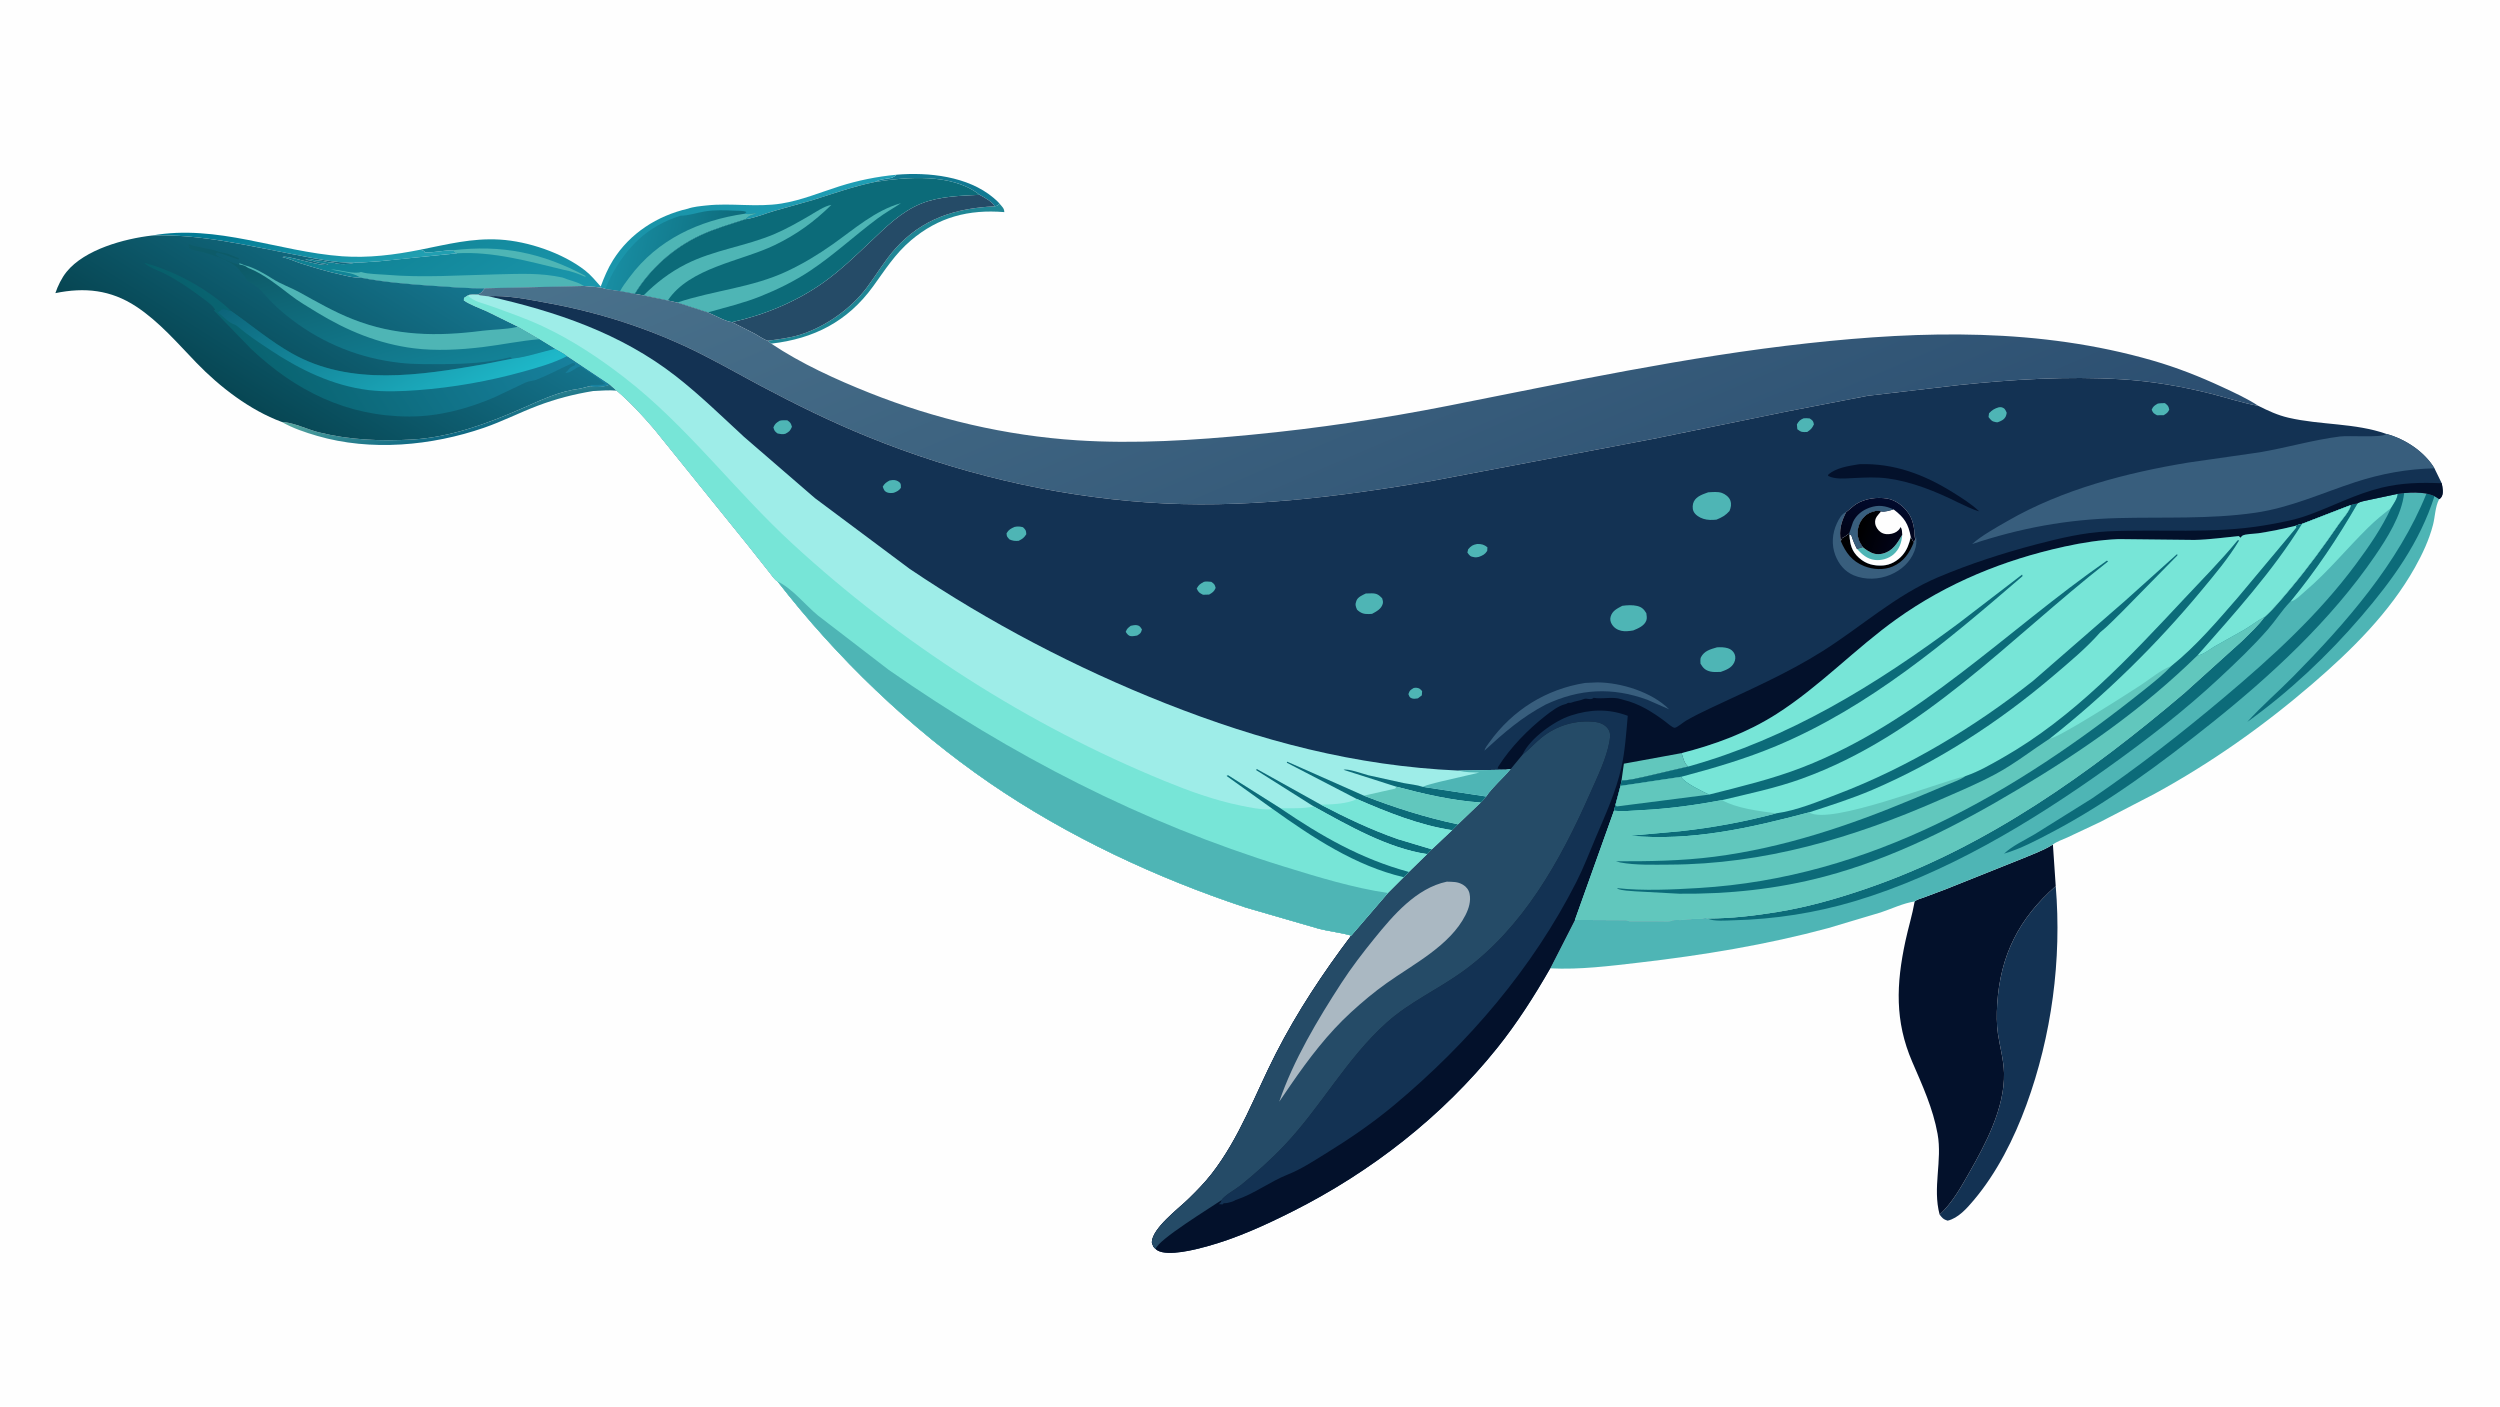 <svg version="1.1" xmlns="http://www.w3.org/2000/svg" style="display: block;" viewBox="0 0 2048 1152" width="1820" height="1024">
<defs>
	<linearGradient id="Gradient1" gradientUnits="userSpaceOnUse" x1="373.279" y1="356.768" x2="363.602" y2="315.293">
		<stop class="stop0" offset="0" stop-opacity="1" stop-color="rgb(14,104,131)"/>
		<stop class="stop1" offset="1" stop-opacity="1" stop-color="rgb(90,170,162)"/>
	</linearGradient>
	<linearGradient id="Gradient2" gradientUnits="userSpaceOnUse" x1="253.695" y1="172.47" x2="269.305" y2="229.53">
		<stop class="stop0" offset="0" stop-opacity="1" stop-color="rgb(2,122,148)"/>
		<stop class="stop1" offset="1" stop-opacity="1" stop-color="rgb(33,159,177)"/>
	</linearGradient>
	<linearGradient id="Gradient3" gradientUnits="userSpaceOnUse" x1="422.968" y1="85.934" x2="540.488" y2="267.772">
		<stop class="stop0" offset="0" stop-opacity="1" stop-color="rgb(13,126,144)"/>
		<stop class="stop1" offset="1" stop-opacity="1" stop-color="rgb(32,159,182)"/>
	</linearGradient>
	<linearGradient id="Gradient4" gradientUnits="userSpaceOnUse" x1="593.469" y1="213.727" x2="506.37" y2="195.024">
		<stop class="stop0" offset="0" stop-opacity="1" stop-color="rgb(14,109,126)"/>
		<stop class="stop1" offset="1" stop-opacity="1" stop-color="rgb(24,141,162)"/>
	</linearGradient>
	<linearGradient id="Gradient5" gradientUnits="userSpaceOnUse" x1="225.542" y1="347.337" x2="322.123" y2="194.193">
		<stop class="stop0" offset="0" stop-opacity="1" stop-color="rgb(7,70,83)"/>
		<stop class="stop1" offset="1" stop-opacity="1" stop-color="rgb(21,117,142)"/>
	</linearGradient>
	<linearGradient id="Gradient6" gradientUnits="userSpaceOnUse" x1="306.656" y1="190.922" x2="341.272" y2="314.819">
		<stop class="stop0" offset="0" stop-opacity="1" stop-color="rgb(13,91,105)"/>
		<stop class="stop1" offset="1" stop-opacity="1" stop-color="rgb(19,130,151)"/>
	</linearGradient>
	<linearGradient id="Gradient7" gradientUnits="userSpaceOnUse" x1="198.982" y1="336.992" x2="418.933" y2="193.41">
		<stop class="stop0" offset="0" stop-opacity="1" stop-color="rgb(7,95,106)"/>
		<stop class="stop1" offset="1" stop-opacity="1" stop-color="rgb(24,130,160)"/>
	</linearGradient>
	<linearGradient id="Gradient8" gradientUnits="userSpaceOnUse" x1="277.268" y1="197.505" x2="363.299" y2="346.745">
		<stop class="stop0" offset="0" stop-opacity="1" stop-color="rgb(13,100,122)"/>
		<stop class="stop1" offset="1" stop-opacity="1" stop-color="rgb(30,184,201)"/>
	</linearGradient>
	<linearGradient id="Gradient9" gradientUnits="userSpaceOnUse" x1="1241.69" y1="579.506" x2="987.691" y2="-14.959">
		<stop class="stop0" offset="0" stop-opacity="1" stop-color="rgb(43,78,112)"/>
		<stop class="stop1" offset="1" stop-opacity="1" stop-color="rgb(74,114,140)"/>
	</linearGradient>
	<linearGradient id="Gradient10" gradientUnits="userSpaceOnUse" x1="1523.81" y1="431.098" x2="1553.11" y2="442.32">
		<stop class="stop0" offset="0" stop-opacity="1" stop-color="rgb(0,0,0)"/>
		<stop class="stop1" offset="1" stop-opacity="1" stop-color="rgb(1,3,23)"/>
	</linearGradient>
	<linearGradient id="Gradient11" gradientUnits="userSpaceOnUse" x1="1534.17" y1="443.125" x2="1542.5" y2="408.905">
		<stop class="stop0" offset="0" stop-opacity="1" stop-color="rgb(1,3,23)"/>
		<stop class="stop1" offset="1" stop-opacity="1" stop-color="rgb(1,10,44)"/>
	</linearGradient>
</defs>
<path transform="translate(0,0)" fill="rgb(254,254,254)" d="M -0 -0 L 2048 0 L 2048 1152 L -0 1152 L -0 -0 z"/>
<path transform="translate(0,0)" fill="rgb(17,121,146)" d="M 734.51 142.984 C 760.724 140.752 792.902 144.275 813.81 161.87 C 815.585 163.364 817.434 164.948 818.897 166.755 C 817.341 168.048 816.958 168.543 814.91 168.862 C 812.678 164.876 806.363 161.649 802.489 159.463 L 801.426 158.613 C 779.048 141.769 742.768 144.839 716.82 148.897 C 718.633 148.025 720.27 147.334 722.252 146.949 L 726.767 146.143 C 730.396 145.774 731.614 145.43 734.51 142.984 z"/>
<path transform="translate(0,0)" fill="rgb(31,134,149)" d="M 818.897 166.755 C 820.819 169.139 822.723 170.486 822.723 173.628 C 793.548 171.249 768.75 177.666 746.262 196.761 C 733.275 207.789 725.041 220.946 715.194 234.527 C 694.316 263.321 666.585 277.372 631.802 281.364 L 628.965 278.994 C 637.741 277.821 647.037 276.724 655.5 274.071 C 676.075 267.621 696.949 252.886 709.921 235.673 C 717.893 225.093 724.635 213.363 733.488 203.515 C 755.692 178.812 782.806 170.447 814.91 168.862 C 816.958 168.543 817.341 168.048 818.897 166.755 z"/>
<path transform="translate(0,0)" fill="url(#Gradient1)" d="M 499.338 314.687 L 505.159 319.838 C 498.774 319.312 492.259 319.896 485.867 320.194 C 470.01 322.795 455.303 326.603 440.279 332.306 C 425.495 337.918 411.424 345.128 396.445 350.295 C 353.581 365.08 303.82 369.766 259.793 356.921 C 250.02 354.07 239.627 350.595 230.783 345.497 C 239.91 345.724 251.869 351.714 261.005 353.994 C 286.277 360.299 312.031 361.43 337.955 359.898 C 369.16 358.055 399.632 346.751 428 334.286 C 443.247 327.586 458.2 320.358 474.968 318.259 L 483.56 316.112 L 484.39 316.396 C 487.635 317.147 496.759 316.704 499.338 314.687 z"/>
<path transform="translate(0,0)" fill="url(#Gradient2)" d="M 124.532 192.796 C 177.714 183.319 228.041 206.001 280.257 209.805 C 301.77 211.372 323.388 208.622 344.447 204.398 L 347.51 205.5 L 348.031 206.664 C 355.725 206.894 363.254 204.875 370.914 204.894 L 374.409 207.353 L 310.5 213.919 L 295.976 214.902 C 294.739 214.949 291.418 214.644 290.395 215.153 C 274.145 215.285 257.643 211.493 241.721 208.486 C 202.94 201.163 164.315 191.404 124.532 192.796 z"/>
<path transform="translate(0,0)" fill="rgb(37,75,103)" d="M 599.665 263.756 C 626.083 257.95 652.694 246.88 674.71 231.176 C 688.511 221.332 700.532 209.69 712.823 198.091 C 725.722 185.919 738.172 173.201 754.946 166.515 C 769.604 160.673 786.869 160.193 802.489 159.463 C 806.363 161.649 812.678 164.876 814.91 168.862 C 782.806 170.447 755.692 178.812 733.488 203.515 C 724.635 213.363 717.893 225.093 709.921 235.673 C 696.949 252.886 676.075 267.621 655.5 274.071 C 647.037 276.724 637.741 277.821 628.965 278.994 C 625.664 278.01 621.714 275.124 618.634 273.408 L 599.665 263.756 z"/>
<path transform="translate(0,0)" fill="rgb(19,50,83)" d="M 1684.05 725.744 C 1689.1 785.859 1680.71 848.444 1659.99 905.067 C 1649.92 932.578 1635.81 960.694 1616.83 983.144 C 1611.24 989.763 1604.2 997.782 1595.5 999.841 C 1591.82 998.697 1591.27 997.75 1588.93 994.864 C 1599.32 985.188 1605.92 973.217 1612.9 961.024 C 1626.58 937.125 1642.35 907.366 1641.69 878.957 C 1641.43 868.064 1638.31 857.513 1636.71 846.795 C 1635.55 838.997 1635.62 830.504 1636.1 822.648 C 1638.54 782.492 1654.01 752.134 1684.05 725.744 z"/>
<path transform="translate(0,0)" fill="url(#Gradient3)" d="M 563.336 170.865 C 568.001 169.194 573.77 168.716 578.69 168.178 C 599.183 165.941 619.581 169.905 640.141 166.591 C 656.521 163.951 671.856 157.498 687.584 152.5 C 702.932 147.623 718.497 144.49 734.51 142.984 C 731.614 145.43 730.396 145.774 726.767 146.143 L 722.252 146.949 C 720.27 147.334 718.633 148.025 716.82 148.897 C 699.28 152.484 682.683 158.449 665.65 163.795 L 634.611 172.529 C 626.969 174.739 618.578 178.355 610.763 179.449 C 598.322 183.501 585.557 187.103 573.681 192.651 C 551.71 202.915 532.664 219.85 519.995 240.572 L 507.994 238.344 L 496.094 236.551 C 490.614 234.494 484.161 234.921 478.35 234.123 L 397.215 235.999 C 383.464 236.241 369.744 235.006 356.036 234.096 C 335.476 232.731 315.508 231.137 295.236 227.29 C 290.351 227.621 285.089 226.108 280.314 225.074 C 268.963 222.615 257.402 219.109 246.327 215.575 C 241.744 214.112 237.015 211.803 232.388 210.75 L 231.5 210.563 C 233.213 207.979 264.255 219.19 269 216.5 C 265.704 215.658 262.038 215.616 258.907 214.5 C 256.073 213.49 252.954 213.091 250 212.5 C 251.658 212.224 253.543 211.713 255.174 212.263 C 258.957 213.538 263.673 213.13 267.425 214.327 C 269.616 215.026 271.974 214.623 274.129 215.291 C 278.577 216.671 284.903 216.359 289.414 215.375 L 290.395 215.153 C 291.418 214.644 294.739 214.949 295.976 214.902 L 310.5 213.919 L 374.409 207.353 L 370.914 204.894 C 363.254 204.875 355.725 206.894 348.031 206.664 L 347.51 205.5 L 344.447 204.398 C 366.562 200.023 386.538 194.781 409.385 196.121 C 432.496 197.477 460.98 207.118 479.268 221.397 C 484.068 225.145 488.081 230.042 492.108 234.593 C 494.891 227.079 497.978 219.681 502.253 212.874 C 516.011 190.964 538.397 176.643 563.336 170.865 z"/>
<path transform="translate(0,0)" fill="rgb(78,181,181)" d="M 370.914 204.894 C 411.113 200.106 444.238 206.945 479.678 225.926 L 479.5 226.651 C 473.479 224.041 468.149 222.046 461.67 220.872 C 433.287 214.014 403.807 205.655 374.409 207.353 L 370.914 204.894 z"/>
<path transform="translate(0,0)" fill="rgb(78,181,181)" d="M 295.236 227.29 L 294.323 226.694 C 288.286 222.803 278.173 222.584 271 220.51 C 277.31 220.614 290.657 224.89 295.731 222.609 L 296.23 222.779 C 301.72 224.506 310.284 224.424 316.213 224.937 C 346.446 227.553 377.126 225.247 407.425 224.602 C 426.094 224.205 442.419 223.237 460.854 227.22 C 466.156 229.491 471.852 230.365 476.871 233.261 L 477.802 233.788 L 478.35 234.123 L 397.215 235.999 C 383.464 236.241 369.744 235.006 356.036 234.096 C 335.476 232.731 315.508 231.137 295.236 227.29 z"/>
<path transform="translate(0,0)" fill="url(#Gradient4)" d="M 557.54 176.566 C 563.668 176.654 571.189 174.056 577.392 173.053 C 585.438 171.751 593.712 172.055 601.825 172.442 C 604.583 172.573 609.092 172.235 611.507 173.594 L 609.919 174.972 L 610.983 175.158 C 613.644 175.562 616.741 174.59 619.5 174.51 C 618.235 175.459 617.497 175.602 616.005 176.005 C 613.721 176.622 612.37 177.776 610.763 179.449 C 598.322 183.501 585.557 187.103 573.681 192.651 C 551.71 202.915 532.664 219.85 519.995 240.572 L 507.994 238.344 L 496.094 236.551 C 497.145 233.089 498.741 229.7 500.425 226.5 C 513.314 202.021 530.752 184.852 557.54 176.566 z"/>
<path transform="translate(0,0)" fill="rgb(78,181,181)" d="M 609.919 174.972 L 610.983 175.158 C 613.644 175.562 616.741 174.59 619.5 174.51 C 618.235 175.459 617.497 175.602 616.005 176.005 C 613.721 176.622 612.37 177.776 610.763 179.449 C 598.322 183.501 585.557 187.103 573.681 192.651 C 551.71 202.915 532.664 219.85 519.995 240.572 L 507.994 238.344 C 510.159 234.185 513.008 230.604 515.795 226.854 C 538.654 196.092 572.637 180.37 609.919 174.972 z"/>
<path transform="translate(0,0)" fill="rgb(12,107,121)" d="M 716.82 148.897 C 742.768 144.839 779.048 141.769 801.426 158.613 L 802.489 159.463 C 786.869 160.193 769.604 160.673 754.946 166.515 C 738.172 173.201 725.722 185.919 712.823 198.091 C 700.532 209.69 688.511 221.332 674.71 231.176 C 652.694 246.88 626.083 257.95 599.665 263.756 C 594.578 263.379 584.997 257.873 579.853 255.768 L 554.793 247.705 L 547.044 245.999 L 527.196 241.847 L 519.995 240.572 C 532.664 219.85 551.71 202.915 573.681 192.651 C 585.557 187.103 598.322 183.501 610.763 179.449 C 618.578 178.355 626.969 174.739 634.611 172.529 L 665.65 163.795 C 682.683 158.449 699.28 152.484 716.82 148.897 z"/>
<path transform="translate(0,0)" fill="rgb(78,181,181)" d="M 527.196 241.847 C 537.749 231.394 548.516 223.054 561.842 216.273 C 584.967 204.505 611.163 201.608 635.016 191.336 C 644.561 187.226 653.507 182.103 662.491 176.925 C 667.249 174.183 675.707 168.372 681.057 167.729 C 666.63 181.8 652.511 192.065 634.284 200.814 C 606.921 213.95 565 219.109 547.044 245.999 L 527.196 241.847 z"/>
<path transform="translate(0,0)" fill="rgb(78,181,181)" d="M 554.793 247.705 C 584.709 237.687 616.014 235.613 644.947 221.949 C 658.131 215.723 670.184 208.433 682.075 200.042 C 699.527 187.728 717.055 172.114 738.081 166.284 C 731.756 170.507 725.104 174.202 719 178.746 C 700.253 192.703 682.997 208.837 663.5 221.787 C 651.007 230.086 637.051 236.973 623.125 242.555 C 609.052 248.195 594.397 251.648 579.853 255.768 L 554.793 247.705 z"/>
<path transform="translate(0,0)" fill="rgb(3,17,43)" d="M 1568.5 738.347 C 1570.24 736.701 1573.57 735.964 1575.86 735.105 L 1594.29 728.172 L 1655.74 703.597 C 1664.39 699.912 1673.81 696.712 1681.74 691.68 L 1684.05 725.744 C 1654.01 752.134 1638.54 782.492 1636.1 822.648 C 1635.62 830.504 1635.55 838.997 1636.71 846.795 C 1638.31 857.513 1641.43 868.064 1641.69 878.957 C 1642.35 907.366 1626.58 937.125 1612.9 961.024 C 1605.92 973.217 1599.32 985.188 1588.93 994.864 C 1583.02 972.599 1591.25 950.932 1587.27 928.785 C 1583.49 907.79 1574.87 889.114 1566.5 869.704 C 1552.13 836.402 1553.39 805.966 1560.89 770.94 C 1563.23 760.019 1566.56 749.358 1568.5 738.347 z"/>
<path transform="translate(0,0)" fill="rgb(78,181,181)" d="M 1969.5 403.773 C 1975.82 403.163 1981.47 403.164 1987.78 404.165 C 1989.92 404.775 1992.37 405.243 1994.33 406.299 L 1998.21 408.754 L 1997.91 409.292 C 1994.9 415.202 1994.8 423.359 1993.11 429.849 C 1989.91 442.115 1984.48 453.742 1978.29 464.758 C 1957.47 501.832 1926.32 532.534 1894.36 560.048 C 1854.32 594.527 1811.54 624.747 1765.12 650.107 L 1720.18 673.39 L 1693.5 685.94 C 1689.88 687.628 1684.85 689.233 1681.74 691.68 C 1673.81 696.712 1664.39 699.912 1655.74 703.597 L 1594.29 728.172 L 1575.86 735.105 C 1573.57 735.964 1570.24 736.701 1568.5 738.347 C 1559.29 739.675 1549.56 744.382 1540.68 747.325 L 1497.58 760.189 C 1446.99 773.855 1394.76 782.395 1342.76 788.424 C 1318.95 791.183 1293.88 794.368 1269.93 793.116 L 1290.18 753.473 L 1331.71 753.689 C 1332.99 753.732 1333.89 754.502 1335.14 754.55 L 1361 754.591 C 1363.54 754.584 1367.17 755.081 1369.5 754.091 C 1371.67 753.172 1374.42 753.649 1376.76 753.564 C 1380.71 753.421 1384.86 752.612 1389.12 752.588 C 1391.01 752.577 1394.05 752.967 1395.76 752.107 C 1396.94 751.512 1397.76 751.995 1399.02 752.28 C 1418.2 752.274 1437.34 750.005 1456.24 746.914 C 1482.04 742.696 1506.85 735.461 1531.49 726.891 C 1627.89 693.364 1712.36 633.066 1789.52 567.521 L 1836.63 525.008 C 1842.9 518.788 1849.9 512.469 1855.06 505.294 L 1855.2 505.232 C 1862.82 498.419 1869.98 489.597 1876.56 481.75 C 1890.77 464.781 1903.67 447.103 1916.19 428.871 C 1919.12 424.609 1924.82 418.643 1925.82 413.571 C 1927.06 412.773 1929.84 412.547 1931.34 412.216 C 1933.52 410.63 1937.52 410.146 1940.18 409.5 L 1964.16 404.411 L 1969.5 403.773 z"/>
<path transform="translate(0,0)" fill="rgb(119,229,215)" d="M 1964.16 404.411 C 1963.94 408.492 1960.79 412.588 1958.72 416.043 C 1952.18 421.064 1945.93 426.201 1940.04 431.986 C 1922.49 449.237 1907.1 468.295 1888.23 484.301 C 1885.45 486.661 1879.95 492.358 1876.37 492.59 C 1897.29 467.115 1914.9 440.766 1931.34 412.216 C 1933.52 410.63 1937.52 410.146 1940.18 409.5 L 1964.16 404.411 z"/>
<path transform="translate(0,0)" fill="rgb(12,107,121)" d="M 1987.78 404.165 C 1989.92 404.775 1992.37 405.243 1994.33 406.299 C 1982.26 444.103 1960.01 474.912 1934.4 504.771 C 1906.91 536.828 1875.28 566.63 1840.93 591.293 C 1852.7 578.236 1866.47 566.4 1878.85 553.822 C 1921.68 510.329 1964.75 461.299 1987.78 404.165 z"/>
<path transform="translate(0,0)" fill="rgb(12,107,121)" d="M 1964.16 404.411 L 1969.5 403.773 C 1967.44 421.894 1955.53 440.749 1945.42 455.502 C 1909.48 507.967 1860.41 553.385 1810.91 592.83 C 1770.29 625.198 1727.03 657.357 1681.01 681.572 C 1668.42 688.2 1655.41 695.179 1641.7 699.182 C 1648.69 692.589 1658.83 688.062 1667.07 683.113 L 1713.93 653.843 C 1751.44 628.333 1786.95 600.616 1821.66 571.421 C 1861.07 538.264 1899.11 503.627 1929.92 462.086 C 1940.6 447.683 1951.21 432.381 1958.72 416.043 C 1960.79 412.588 1963.94 408.492 1964.16 404.411 z"/>
<path transform="translate(0,0)" fill="rgb(12,107,121)" d="M 1925.82 413.571 C 1927.06 412.773 1929.84 412.547 1931.34 412.216 C 1914.9 440.766 1897.29 467.115 1876.37 492.59 L 1875.94 493.026 C 1869.38 499.854 1864.11 508.303 1857.82 515.499 C 1845.59 529.484 1831.97 542.391 1818.4 555.064 C 1789.65 581.918 1758.46 605.976 1726.48 628.829 C 1663.69 673.699 1593.96 715.72 1519.61 738.042 C 1487.44 747.703 1453.82 752.925 1420.24 753.757 C 1414.52 753.898 1403.57 754.958 1399.02 752.28 C 1418.2 752.274 1437.34 750.005 1456.24 746.914 C 1482.04 742.696 1506.85 735.461 1531.49 726.891 C 1627.89 693.364 1712.36 633.066 1789.52 567.521 L 1836.63 525.008 C 1842.9 518.788 1849.9 512.469 1855.06 505.294 L 1855.2 505.232 C 1862.82 498.419 1869.98 489.597 1876.56 481.75 C 1890.77 464.781 1903.67 447.103 1916.19 428.871 C 1919.12 424.609 1924.82 418.643 1925.82 413.571 z"/>
<path transform="translate(0,0)" fill="url(#Gradient5)" d="M 124.532 192.796 C 164.315 191.404 202.94 201.163 241.721 208.486 C 257.643 211.493 274.145 215.285 290.395 215.153 L 289.414 215.375 C 284.903 216.359 278.577 216.671 274.129 215.291 C 271.974 214.623 269.616 215.026 267.425 214.327 C 263.673 213.13 258.957 213.538 255.174 212.263 C 253.543 211.713 251.658 212.224 250 212.5 C 252.954 213.091 256.073 213.49 258.907 214.5 C 262.038 215.616 265.704 215.658 269 216.5 C 264.255 219.19 233.213 207.979 231.5 210.563 L 232.388 210.75 C 237.015 211.803 241.744 214.112 246.327 215.575 C 257.402 219.109 268.963 222.615 280.314 225.074 C 285.089 226.108 290.351 227.621 295.236 227.29 C 315.508 231.137 335.476 232.731 356.036 234.096 C 369.744 235.006 383.464 236.241 397.215 235.999 C 395.271 238.305 394.281 240.235 391.339 241.153 C 388.89 241.151 385.206 240.647 383.128 242.01 L 380.102 244 L 380.038 246 C 385.718 249.691 392.6 252.115 398.799 254.863 L 424.277 267.414 L 442.125 277.722 L 455.008 285.625 C 457.789 287.326 462.387 289.347 464.61 291.569 L 499.338 314.687 C 496.759 316.704 487.635 317.147 484.39 316.396 L 483.56 316.112 L 474.968 318.259 C 458.2 320.358 443.247 327.586 428 334.286 C 399.632 346.751 369.16 358.055 337.955 359.898 C 312.031 361.43 286.277 360.299 261.005 353.994 C 251.869 351.714 239.91 345.724 230.783 345.497 C 204.891 335.977 180.056 316.875 161.001 297.149 C 145.431 281.031 130.387 263.346 111.521 250.94 C 90.743 237.277 69.297 235.067 45.363 240.001 C 47.344 234.064 50.576 227.45 54.523 222.569 C 69.406 204.164 101.961 195.392 124.532 192.796 z"/>
<path transform="translate(0,0)" fill="url(#Gradient6)" d="M 419.952 293.62 L 417.938 292.459 C 400.636 296.983 380.882 298.076 363.094 298.15 C 351.376 298.198 339.47 298.411 327.813 297.108 C 295.139 293.457 265.349 281.657 239.204 261.797 C 233.509 257.471 228.082 252.903 223 247.866 C 218.438 243.344 211.604 234.365 205.92 231.828 C 203.481 230.74 201.859 229.467 200.734 226.99 C 199.808 224.949 198.166 224.183 197.111 222.394 C 192.279 214.201 174.603 208.657 165.505 206.25 C 161.781 205.265 156.508 205.304 154.25 202.005 L 155.75 201.75 L 154.168 200.57 L 155 200 C 162.476 202.819 171.196 203.18 179 206 C 181.416 206.873 183.897 206.912 186.263 207.696 C 189.432 208.745 192.379 210.326 195.674 211.326 L 195.5 212.49 L 189.5 210.51 C 185.826 209.015 181.829 207.824 178 206.725 L 176.51 208 L 177.491 208.955 C 180.188 211.037 193.181 216.854 196.146 216.503 L 196.048 215.49 C 197.999 215.958 199.55 216.985 201.468 217.438 C 207.809 218.937 217.632 224.56 223.14 228.152 C 230.15 232.723 238.048 235.253 245.339 239.297 C 259.435 247.117 273.492 255.201 288.505 261.173 C 323.713 275.179 358.101 275.606 395.056 270.848 C 403.915 269.708 414.191 269.817 422.817 267.85 L 424.277 267.414 L 442.125 277.722 L 455.008 285.625 C 443.457 288.076 431.656 292.353 419.952 293.62 z"/>
<path transform="translate(0,0)" fill="rgb(78,181,181)" d="M 196.146 216.503 L 196.048 215.49 C 197.999 215.958 199.55 216.985 201.468 217.438 C 207.809 218.937 217.632 224.56 223.14 228.152 C 230.15 232.723 238.048 235.253 245.339 239.297 C 259.435 247.117 273.492 255.201 288.505 261.173 C 323.713 275.179 358.101 275.606 395.056 270.848 C 403.915 269.708 414.191 269.817 422.817 267.85 L 424.277 267.414 L 442.125 277.722 C 426.498 278.986 410.701 282.366 395.088 284.235 C 376.934 286.408 357.262 287.473 339.065 285.198 C 310.399 281.614 284.072 270.724 259.621 255.751 C 252.399 251.327 244.42 246.682 237.755 241.5 C 227.989 233.907 216.493 224.892 204.995 220.005 C 204.168 219.654 203.656 219.629 202.898 219.076 C 200.592 217.394 198.876 216.992 196.146 216.503 z"/>
<path transform="translate(0,0)" fill="url(#Gradient7)" d="M 176.312 253.602 L 175.944 253.035 C 173.259 249.164 168.857 246.307 165.134 243.491 C 155.82 236.445 146.017 229.756 135.636 224.383 C 130.592 221.772 121.854 219.078 118.097 215.13 C 143.182 221.749 170.708 236.839 189.593 254.787 C 206.211 266.469 221.424 279.359 239.216 289.399 C 287.157 316.453 344.364 307.288 396.192 298.273 L 419.952 293.62 C 431.656 292.353 443.457 288.076 455.008 285.625 C 457.789 287.326 462.387 289.347 464.61 291.569 L 499.338 314.687 C 496.759 316.704 487.635 317.147 484.39 316.396 L 483.56 316.112 L 483.86 315.156 C 487.77 315.127 492.228 315.492 496 314.5 C 491.537 310.644 486.571 307.022 481.5 304 C 480.928 303.659 476.007 300.135 475.747 300.124 C 472.184 299.967 467.714 305.785 463.161 305.284 L 465 303.51 C 466.415 301.309 468.057 300.373 470.435 299.264 L 471.005 299.005 L 471.154 297.75 C 469.195 296.898 469.339 297.151 467.438 298.008 C 458.171 302.186 448.812 307.36 439.358 310.95 C 436.483 312.042 433.653 311.829 430.667 313.173 L 404.498 325.591 C 382.575 334.886 359.149 341.106 335.241 341.069 C 284.069 340.989 242.07 320.034 205.5 285.51 L 175.047 254.057 L 176.312 253.602 z"/>
<path transform="translate(0,0)" fill="url(#Gradient8)" d="M 178.547 255.837 L 180.785 254.105 L 181.483 253.483 C 185.449 252.938 185.968 254.352 189.593 254.787 C 206.211 266.469 221.424 279.359 239.216 289.399 C 287.157 316.453 344.364 307.288 396.192 298.273 L 419.952 293.62 C 431.656 292.353 443.457 288.076 455.008 285.625 C 457.789 287.326 462.387 289.347 464.61 291.569 C 453.283 297.42 440.505 300.982 428.254 304.387 C 400.424 312.122 371.155 317.308 342.347 319.455 C 329.221 320.433 315.053 321.024 301.976 319.426 C 272.598 315.837 245.728 302.741 221.375 286.541 C 212.523 280.652 202.997 274.473 195 267.52 C 192.686 265.508 190.783 265.51 188.5 264 C 184.999 261.684 181.949 258.38 178.547 255.837 z"/>
<path transform="translate(0,0)" fill="url(#Gradient9)" d="M 397.215 235.999 L 478.35 234.123 C 484.161 234.921 490.614 234.494 496.094 236.551 L 507.994 238.344 L 519.995 240.572 L 527.196 241.847 L 547.044 245.999 L 554.793 247.705 L 579.853 255.768 C 584.997 257.873 594.578 263.379 599.665 263.756 L 618.634 273.408 C 621.714 275.124 625.664 278.01 628.965 278.994 L 631.802 281.364 C 656.174 297.707 685 310.827 712.23 321.67 C 766.388 343.235 823.962 356.745 882.156 360.546 C 929.836 363.66 977.994 360.55 1025.48 355.976 C 1079.62 350.76 1133.24 342.738 1186.6 332.22 C 1284.33 312.955 1381.75 291.945 1480.88 281.068 C 1575.76 270.655 1670.75 268.469 1763.43 295.206 C 1783.29 300.936 1801.92 308.289 1820.64 316.985 C 1830.57 321.596 1840.93 326.351 1850.1 332.366 C 1836.97 329.993 1824.3 325.679 1811.38 322.428 C 1787.06 316.312 1762.56 312.091 1737.49 310.563 C 1693.23 307.866 1648.53 310.714 1604.5 315.34 L 1530.13 324.083 L 1465.77 336.544 L 1353.53 359.529 L 1173.07 393.822 C 1095.69 407.015 1017.58 417.095 938.961 411.391 C 860.516 405.7 784.007 387.342 711.124 357.736 C 681.495 345.701 652.442 331.479 624.203 316.499 C 603.007 305.256 581.979 293.005 560.188 283.002 C 524.469 266.606 486.902 254.982 448.244 248.013 C 432.767 245.223 415.764 241.593 400.001 242.551 C 397.036 242.307 394.151 242.203 391.339 241.153 C 394.281 240.235 395.271 238.305 397.215 235.999 z"/>
<path transform="translate(0,0)" fill="rgb(19,50,83)" d="M 383.128 242.01 C 385.206 240.647 388.89 241.151 391.339 241.153 C 394.151 242.203 397.036 242.307 400.001 242.551 C 415.764 241.593 432.767 245.223 448.244 248.013 C 486.902 254.982 524.469 266.606 560.188 283.002 C 581.979 293.005 603.007 305.256 624.203 316.499 C 652.442 331.479 681.495 345.701 711.124 357.736 C 784.007 387.342 860.516 405.7 938.961 411.391 C 1017.58 417.095 1095.69 407.015 1173.07 393.822 L 1353.53 359.529 L 1465.77 336.544 L 1530.13 324.083 L 1604.5 315.34 C 1648.53 310.714 1693.23 307.866 1737.49 310.563 C 1762.56 312.091 1787.06 316.312 1811.38 322.428 C 1824.3 325.679 1836.97 329.993 1850.1 332.366 C 1858.23 336.429 1865.8 339.981 1874.72 342.055 C 1901.03 348.173 1929.3 346.262 1954.97 355.341 C 1970.27 359.425 1986.05 369.834 1994.3 383.507 L 2000.26 395.741 C 2000.89 399.061 2002.04 404.244 1999.86 407.241 C 1999.35 407.93 1998.94 408.359 1998.21 408.754 L 1994.33 406.299 C 1992.37 405.243 1989.92 404.775 1987.78 404.165 C 1981.47 403.164 1975.82 403.163 1969.5 403.773 L 1964.16 404.411 L 1940.18 409.5 C 1937.52 410.146 1933.52 410.63 1931.34 412.216 C 1929.84 412.547 1927.06 412.773 1925.82 413.571 C 1924.82 418.643 1919.12 424.609 1916.19 428.871 C 1903.67 447.103 1890.77 464.781 1876.56 481.75 C 1869.98 489.597 1862.82 498.419 1855.2 505.232 L 1855.06 505.294 C 1849.9 512.469 1842.9 518.788 1836.63 525.008 L 1789.52 567.521 C 1712.36 633.066 1627.89 693.364 1531.49 726.891 C 1506.85 735.461 1482.04 742.696 1456.24 746.914 C 1437.34 750.005 1418.2 752.274 1399.02 752.28 C 1397.76 751.995 1396.94 751.512 1395.76 752.107 C 1394.05 752.967 1391.01 752.577 1389.12 752.588 C 1384.86 752.612 1380.71 753.421 1376.76 753.564 C 1374.42 753.649 1371.67 753.172 1369.5 754.091 C 1367.17 755.081 1363.54 754.584 1361 754.591 L 1335.14 754.55 C 1333.89 754.502 1332.99 753.732 1331.71 753.689 L 1290.18 753.473 L 1269.93 793.116 C 1256.89 815.88 1242.85 837.907 1226.43 858.422 C 1181.57 914.464 1122.87 960.07 1058.88 992.232 C 1036.18 1003.64 1013.08 1014.21 988.5 1020.96 C 978.932 1023.59 957.125 1029.17 948.383 1024.3 C 947.74 1023.94 947.279 1023.55 946.736 1023.06 C 944.663 1021.59 944.306 1019.82 943.574 1017.5 C 944.066 1005.98 965.216 990.167 973.274 982.333 C 979.994 975.8 986.662 969.049 992.432 961.655 C 1015.71 931.826 1028.13 896.359 1045.17 863.031 C 1062.79 828.582 1083.73 797.078 1106.97 766.259 C 1098.52 763.902 1089.62 762.957 1081.05 760.868 L 1020.68 743.364 C 947.552 719.178 874.411 684.963 810.828 641.329 C 745.562 596.54 685.488 538.736 637.035 476.207 C 634.637 475.006 632.188 471.094 630.474 469.012 L 613.141 447.103 L 535.848 351.288 C 526.349 340.221 516.28 329.296 505.159 319.838 L 499.338 314.687 L 464.61 291.569 C 462.387 289.347 457.789 287.326 455.008 285.625 L 442.125 277.722 L 424.277 267.414 L 398.799 254.863 C 392.6 252.115 385.718 249.691 380.038 246 L 380.102 244 L 383.128 242.01 z"/>
<path transform="translate(0,0)" fill="rgb(78,181,181)" d="M 1158.01 563.5 C 1158.68 563.37 1159.39 563.197 1160.07 563.248 C 1162.69 563.447 1163.3 564.197 1165 566 L 1164.77 569.5 L 1161.5 571.975 C 1159.96 572.159 1158.15 572.512 1156.65 571.99 C 1154.6 571.275 1154.57 570.37 1153.77 568.5 C 1154.77 565.338 1155.19 565.334 1158.01 563.5 z"/>
<path transform="translate(0,0)" fill="rgb(78,181,181)" d="M 926.307 512.5 C 927.93 512.183 929.802 511.707 931.446 512.027 C 933.856 512.497 934.149 513.578 935.5 515.49 C 934.555 518.674 934.358 518.663 931.554 520.5 C 930.049 520.714 928.003 521.191 926.5 521 C 924.162 520.704 923.439 519.219 922.183 517.5 C 923.226 514.763 923.967 514.345 926.307 512.5 z"/>
<path transform="translate(0,0)" fill="rgb(78,181,181)" d="M 1767.6 330.5 C 1769.51 330.107 1771.55 330.165 1773.5 330.091 C 1776.06 332.212 1776.37 332.284 1777.04 335.5 C 1775.75 338.105 1775 338.413 1772.5 339.988 L 1767 340.034 C 1764.24 338.455 1763.88 338.392 1762.65 335.5 C 1763.97 332.507 1764.91 332.16 1767.6 330.5 z"/>
<path transform="translate(0,0)" fill="rgb(78,181,181)" d="M 728.673 393.5 L 731.038 393.123 C 733.247 392.939 735.259 393.524 736.896 395.026 C 738.326 396.34 737.934 397.638 738.023 399.5 C 736.389 401.771 734.86 402.491 732.292 403.5 C 730.696 403.85 728.471 403.91 726.914 403.313 C 724.321 402.32 724 400.865 723.146 398.5 C 724.841 395.688 725.923 395.113 728.673 393.5 z"/>
<path transform="translate(0,0)" fill="rgb(78,181,181)" d="M 1477.63 342.5 C 1479.25 342.327 1480.87 342.529 1482.5 342.639 C 1485.09 344.494 1485.3 344.422 1485.97 347.5 C 1484.31 350.927 1483.51 351.642 1480.5 353.724 C 1476.42 353.877 1475.76 354.115 1472.37 351.5 L 1472.02 347.5 C 1473.59 344.734 1474.68 343.701 1477.63 342.5 z"/>
<path transform="translate(0,0)" fill="rgb(78,181,181)" d="M 986.229 476.5 C 988.118 475.972 990.333 476.355 992.283 476.5 C 994.867 478.373 995.026 478.438 995.862 481.5 C 994.618 484.503 993.181 485.402 990.5 486.927 L 985.5 487.092 C 982.459 485.487 981.887 485.248 980.327 482 C 982.074 478.753 983.139 478.28 986.229 476.5 z"/>
<path transform="translate(0,0)" fill="rgb(78,181,181)" d="M 1637.44 333.5 C 1638.15 333.433 1638.98 333.299 1639.69 333.5 C 1642.46 334.289 1642.8 335.603 1643.89 338 C 1643.74 339.009 1643.56 340.078 1643.11 341 C 1641.73 343.783 1639.22 344.8 1636.5 345.784 C 1635.98 345.809 1635.75 345.841 1635.19 345.741 C 1631.67 345.12 1631.11 344.186 1629 341.5 L 1629.41 338.4 C 1632.01 335.712 1633.85 334.556 1637.44 333.5 z"/>
<path transform="translate(0,0)" fill="rgb(78,181,181)" d="M 638.764 344.5 C 640.703 343.948 642.992 344.172 645 344.175 C 647.648 346.136 647.791 346.348 648.757 349.5 C 647.163 353.003 646.68 353.353 643.5 355.165 C 641.286 355.955 639.238 355.376 637 354.974 C 634.571 353.141 634.448 352.917 633.563 350 C 635 346.726 635.853 346.339 638.764 344.5 z"/>
<path transform="translate(0,0)" fill="rgb(78,181,181)" d="M 1210.03 445.5 C 1213.58 445.407 1215.81 445.96 1218.5 448.215 L 1218.32 451.158 C 1216.44 454.115 1214.6 454.861 1211.5 456.072 C 1210.32 456.331 1209.14 456.549 1207.94 456.357 C 1204.46 455.803 1204.1 455.313 1202.08 452.5 L 1202.71 449.844 C 1205.11 447.018 1206.39 446.217 1210.03 445.5 z"/>
<path transform="translate(0,0)" fill="rgb(78,181,181)" d="M 831.138 431.5 C 833.738 430.975 835.454 431.082 838.018 431.747 C 840.397 434.13 840.494 434.157 840.751 437.5 C 838.723 440.657 837.705 441.218 834.5 442.905 C 831.556 443.147 829.733 442.955 827.01 441.789 C 825.047 439.626 824.668 439.545 824.568 436.676 C 826.341 433.705 828.128 432.85 831.138 431.5 z"/>
<path transform="translate(0,0)" fill="rgb(78,181,181)" d="M 1118.88 486.049 L 1123.76 485.923 C 1127.9 485.947 1129.45 487.098 1132.26 489.944 C 1132.74 491.443 1133.19 492.911 1132.75 494.48 C 1131.52 498.822 1127.63 500.729 1123.99 502.726 L 1121.41 502.894 C 1117.27 503.024 1114.7 502.173 1111.68 499.294 C 1110.46 496.337 1109.97 495.199 1111.16 492 C 1112.3 488.911 1116.12 487.399 1118.88 486.049 z"/>
<path transform="translate(0,0)" fill="rgb(78,181,181)" d="M 1406.59 530.147 C 1409.64 529.984 1412.57 530.006 1415.53 530.904 C 1417.94 531.638 1419.95 533.327 1420.97 535.661 C 1421.96 537.943 1421.67 540.533 1420.58 542.728 C 1418.38 547.144 1413.97 548.713 1409.63 550.284 C 1406.98 550.328 1403.83 550.609 1401.24 550.001 C 1396.95 548.992 1395.15 547.109 1393.03 543.5 C 1393.03 542.017 1392.72 539.561 1393.39 538.296 C 1396.24 532.924 1401.08 531.79 1406.59 530.147 z"/>
<path transform="translate(0,0)" fill="rgb(78,181,181)" d="M 1328.97 496.142 C 1332.74 495.6 1337.49 495.339 1341.2 496.255 C 1345.03 497.197 1346.72 498.994 1348.68 502.189 C 1348.96 504.11 1349.36 506.368 1348.65 508.24 C 1347 512.614 1341.93 514.681 1337.96 516.311 C 1334.87 516.837 1331.17 517.316 1328.1 516.598 C 1324.72 515.808 1321.99 514.019 1320.26 510.972 C 1319.19 509.096 1318.83 507.004 1319.45 504.951 C 1320.9 500.06 1324.8 498.402 1328.97 496.142 z"/>
<path transform="translate(0,0)" fill="rgb(78,181,181)" d="M 1399.33 403.165 C 1402.87 402.988 1407.12 402.465 1410.52 403.646 C 1413.33 404.619 1416.52 407.053 1417.5 409.902 C 1418.56 413.012 1417.99 415.561 1416.78 418.5 C 1413.54 422.144 1410.6 423.721 1406.12 425.552 C 1402.39 425.913 1399.01 425.995 1395.4 424.873 C 1392.24 423.891 1388.65 421.743 1387.27 418.586 C 1386.28 416.311 1386.5 412.763 1387.66 410.588 C 1389.96 406.244 1395.04 404.762 1399.33 403.165 z"/>
<path transform="translate(0,0)" fill="rgb(56,94,125)" d="M 1298.51 559.32 L 1308.5 558.875 C 1327.86 558.962 1353.26 566.762 1367.33 580.921 L 1349.65 573.168 C 1320.76 562.568 1293.93 564.028 1266.19 577.049 C 1246.66 587.343 1232.19 599.974 1216.03 614.789 C 1216.54 612.524 1218.71 609.907 1220.07 608.006 C 1239.05 581.542 1266.51 564.434 1298.51 559.32 z"/>
<path transform="translate(0,0)" fill="rgb(3,17,43)" d="M 1521.86 380.328 C 1522.5 380.197 1523.11 380.117 1523.75 380.098 C 1551.67 379.282 1576.07 388.497 1599.56 403.076 C 1607.17 407.793 1614.84 412.655 1621.4 418.766 C 1615.33 417.136 1609.36 413.87 1603.63 411.281 C 1585.82 402.43 1566.53 394.624 1546.76 391.833 C 1537.24 390.49 1527.5 391.055 1517.94 391.515 C 1511.49 391.826 1503.43 392.693 1497.5 389.73 L 1497.83 388.5 C 1504.24 383.152 1513.87 381.659 1521.86 380.328 z"/>
<path transform="translate(0,0)" fill="rgb(56,94,125)" d="M 1569.05 441.592 L 1569.64 439.005 C 1570.17 443.532 1569.99 446.916 1568.36 451.195 C 1564.81 460.461 1557.63 466.864 1548.66 470.692 C 1539.31 474.677 1527.9 475.135 1518.47 471.119 C 1511.15 468.005 1506.25 461.95 1503.47 454.613 C 1500.25 446.104 1500.95 436.701 1504.8 428.531 C 1506.45 425.02 1508.68 420.668 1512.39 419.327 C 1508.22 427.488 1506.43 433.895 1507.95 443.046 L 1509.24 440.519 C 1511.32 439.541 1512.99 438.29 1514.81 436.896 L 1515.06 438.122 C 1515.56 445.88 1516.89 451.422 1522.88 456.811 C 1528.6 461.954 1535 463.564 1542.52 463.091 C 1548.64 462.705 1554.36 459.386 1558.37 454.817 C 1562.35 450.293 1563.86 445.514 1565.32 439.766 L 1567.72 444.211 L 1569.05 441.592 z"/>
<path transform="translate(0,0)" fill="rgb(0,0,2)" d="M 1507.95 443.046 L 1509.24 440.519 C 1511.32 439.541 1512.99 438.29 1514.81 436.896 L 1515.06 438.122 C 1515.56 445.88 1516.89 451.422 1522.88 456.811 C 1528.6 461.954 1535 463.564 1542.52 463.091 C 1548.64 462.705 1554.36 459.386 1558.37 454.817 C 1562.35 450.293 1563.86 445.514 1565.32 439.766 L 1567.72 444.211 C 1564.28 452.924 1559.39 460.121 1550.5 463.928 C 1543.23 467.039 1534.44 466.509 1527.18 463.635 C 1517.15 459.657 1512.04 452.637 1507.95 443.046 z"/>
<path transform="translate(0,0)" fill="rgb(254,254,254)" d="M 1512.39 419.327 L 1512.85 418.993 C 1515.52 417.048 1517.82 414.518 1520.61 412.774 C 1527.92 408.203 1537.43 406.908 1545.87 408.267 C 1552.85 409.39 1559.49 414.558 1563.4 420.281 C 1566.24 424.431 1567.69 429.544 1568.2 434.5 C 1568.45 436.912 1568.08 439.321 1569.05 441.592 L 1567.72 444.211 L 1565.32 439.766 C 1563.86 445.514 1562.35 450.293 1558.37 454.817 C 1554.36 459.386 1548.64 462.705 1542.52 463.091 C 1535 463.564 1528.6 461.954 1522.88 456.811 C 1516.89 451.422 1515.56 445.88 1515.06 438.122 L 1514.81 436.896 C 1512.99 438.29 1511.32 439.541 1509.24 440.519 L 1507.95 443.046 C 1506.43 433.895 1508.22 427.488 1512.39 419.327 z"/>
<path transform="translate(0,0)" fill="rgb(78,181,181)" d="M 1526.03 448.098 C 1527.27 449.175 1528.57 450.096 1529.96 450.965 C 1533.97 453.469 1537.59 454.549 1542.28 453.391 C 1550.62 451.33 1554.25 444.8 1558.31 437.932 C 1557.85 444.19 1556 449.943 1551.06 454.135 C 1547.04 457.544 1541.09 459.21 1535.85 458.575 C 1529.57 457.814 1525.35 454.033 1521.24 449.563 L 1526.03 448.098 z"/>
<path transform="translate(0,0)" fill="url(#Gradient10)" d="M 1526.03 448.098 C 1524.88 446.349 1523.67 444.532 1522.88 442.583 C 1521.28 438.632 1521.49 433.019 1523.16 429.135 C 1524.93 425.013 1528.31 421.155 1532.57 419.554 C 1535.29 418.535 1538.25 417.61 1541 418.821 C 1538.37 421.852 1535.62 424.06 1536.13 428.527 C 1536.45 431.366 1538.34 434.205 1540.69 435.826 C 1543.34 437.657 1546.73 437.775 1549.78 437.067 C 1552.51 436.434 1554.95 435.045 1556.44 432.599 L 1557 431.606 C 1558.31 433.587 1558.13 435.608 1558.31 437.932 C 1554.25 444.8 1550.62 451.33 1542.28 453.391 C 1537.59 454.549 1533.97 453.469 1529.96 450.965 C 1528.57 450.096 1527.27 449.175 1526.03 448.098 z"/>
<path transform="translate(0,0)" fill="url(#Gradient11)" d="M 1512.39 419.327 L 1512.85 418.993 C 1515.52 417.048 1517.82 414.518 1520.61 412.774 C 1527.92 408.203 1537.43 406.908 1545.87 408.267 C 1552.85 409.39 1559.49 414.558 1563.4 420.281 C 1566.24 424.431 1567.69 429.544 1568.2 434.5 C 1568.45 436.912 1568.08 439.321 1569.05 441.592 L 1567.72 444.211 L 1565.32 439.766 C 1563.3 428.865 1559.99 423.793 1551.28 417.199 C 1548.29 417.924 1543.98 419.514 1541 418.821 C 1538.25 417.61 1535.29 418.535 1532.57 419.554 C 1528.31 421.155 1524.93 425.013 1523.16 429.135 C 1521.49 433.019 1521.28 438.632 1522.88 442.583 C 1523.67 444.532 1524.88 446.349 1526.03 448.098 L 1521.24 449.563 C 1519.25 445.829 1517.82 442.235 1516.56 438.199 L 1515.06 438.122 L 1514.81 436.896 C 1512.99 438.29 1511.32 439.541 1509.24 440.519 L 1507.95 443.046 C 1506.43 433.895 1508.22 427.488 1512.39 419.327 z"/>
<path transform="translate(0,0)" fill="rgb(56,94,125)" d="M 1514.81 436.896 L 1517.97 427.5 C 1520.67 421.674 1525.64 417.849 1531.61 415.722 C 1538.69 413.201 1544.59 414.15 1551.28 417.199 C 1548.29 417.924 1543.98 419.514 1541 418.821 C 1538.25 417.61 1535.29 418.535 1532.57 419.554 C 1528.31 421.155 1524.93 425.013 1523.16 429.135 C 1521.49 433.019 1521.28 438.632 1522.88 442.583 C 1523.67 444.532 1524.88 446.349 1526.03 448.098 L 1521.24 449.563 C 1519.25 445.829 1517.82 442.235 1516.56 438.199 L 1515.06 438.122 L 1514.81 436.896 z"/>
<path transform="translate(0,0)" fill="rgb(56,94,125)" d="M 1954.97 355.341 C 1970.27 359.425 1986.05 369.834 1994.3 383.507 C 1972.13 383.976 1950.74 387.892 1929.64 394.775 C 1902.05 403.777 1876.35 415.729 1847.34 419.926 C 1810.15 425.306 1772.44 423.297 1735.01 424.276 C 1693.06 425.374 1655.19 432.391 1615.52 445.564 C 1623.83 438.24 1635.03 432.176 1644.64 426.625 C 1689.49 400.736 1742.04 387.16 1792.8 378.766 L 1851.26 370.372 C 1873.16 366.652 1894.89 360.212 1916.87 357.433 C 1924.23 356.502 1950.41 358.532 1954.55 355.665 L 1954.97 355.341 z"/>
<path transform="translate(0,0)" fill="rgb(3,17,43)" d="M 1233.7 630.401 L 1226.86 629.5 C 1227.03 628.818 1227.17 628.207 1227.55 627.603 C 1237.45 612.028 1251.66 597.513 1266.09 586.217 C 1270.51 582.757 1276.59 578.092 1282.1 576.726 C 1283.21 576.449 1282.87 576.65 1283.87 575.979 C 1285.15 575.131 1285.85 575.954 1287 575.51 C 1290.48 574.167 1294.29 573.913 1297.5 572.51 C 1300 571.415 1303.15 573.859 1305.5 571.51 C 1312.77 572.843 1320.67 570.271 1328.08 572.636 L 1330 573.187 C 1342.73 576.27 1353.29 582.907 1363.71 590.59 C 1365.38 591.827 1370.46 596.463 1372.13 596.049 C 1374.48 595.466 1378.92 591.533 1381.3 590.159 C 1387.75 586.444 1394.5 583.15 1401.23 579.975 C 1432.45 565.238 1463.67 551.783 1493 533.313 C 1524.67 513.372 1552.96 487.393 1587.78 472.694 C 1613.76 461.724 1640.77 452.979 1668.04 445.822 C 1687.17 440.801 1706.96 436.1 1726.79 435.153 C 1769.35 433.12 1812.47 437.377 1854.82 430.272 C 1866.45 428.321 1879.42 425.954 1890.5 421.967 C 1910.83 414.653 1929.88 404.459 1951.08 399.331 C 1967.55 395.345 1983.46 395.007 2000.26 395.741 C 2000.89 399.061 2002.04 404.244 1999.86 407.241 C 1999.35 407.93 1998.94 408.359 1998.21 408.754 L 1994.33 406.299 C 1992.37 405.243 1989.92 404.775 1987.78 404.165 C 1981.47 403.164 1975.82 403.163 1969.5 403.773 L 1964.16 404.411 L 1940.18 409.5 C 1937.52 410.146 1933.52 410.63 1931.34 412.216 C 1929.84 412.547 1927.06 412.773 1925.82 413.571 L 1885.8 429.044 C 1884.46 429.418 1881.87 429.815 1880.75 430.508 C 1870.61 433.1 1860.46 435.092 1850.12 436.715 C 1846.82 437.233 1839.25 437.145 1836.81 438.784 C 1836.24 439.166 1835.94 439.845 1835.5 440.376 L 1834 439.018 C 1821.89 440.16 1809.85 441.948 1797.66 442.18 L 1735.65 441.492 C 1720.69 442.073 1705.83 444.421 1691.21 447.63 C 1641.48 458.552 1595.02 477.431 1553.51 507.118 C 1519.6 531.376 1490.74 562.199 1455.5 584.673 C 1431.2 600.17 1405.32 609.647 1377.58 616.809 C 1378.73 620.592 1379.74 625.192 1382.9 627.841 L 1345.73 636.499 C 1340.2 637.583 1334 639.257 1328.36 639.216 L 1327.49 643.663 L 1323.35 659.262 L 1322.18 663.965 L 1290.18 753.473 L 1269.93 793.116 C 1256.89 815.88 1242.85 837.907 1226.43 858.422 C 1181.57 914.464 1122.87 960.07 1058.88 992.232 C 1036.18 1003.64 1013.08 1014.21 988.5 1020.96 C 978.932 1023.59 957.125 1029.17 948.383 1024.3 C 947.74 1023.94 947.279 1023.55 946.736 1023.06 C 944.663 1021.59 944.306 1019.82 943.574 1017.5 C 944.066 1005.98 965.216 990.167 973.274 982.333 C 979.994 975.8 986.662 969.049 992.432 961.655 C 1015.71 931.826 1028.13 896.359 1045.17 863.031 C 1062.79 828.582 1083.73 797.078 1106.97 766.259 L 1136.99 731.407 L 1149.92 718.476 L 1154.18 714.153 L 1169.12 699.55 L 1172.98 695.633 L 1189.63 679.955 L 1194.37 675.157 L 1213.06 657.287 C 1214.71 655.888 1216.1 653.988 1217.52 652.353 C 1222.66 644.588 1231.52 637.199 1237.57 629.85 L 1233.7 630.401 z"/>
<path transform="translate(0,0)" fill="rgb(97,199,189)" d="M 1328.36 639.216 L 1330.29 625.476 L 1377.58 616.809 C 1378.73 620.592 1379.74 625.192 1382.9 627.841 L 1345.73 636.499 C 1340.2 637.583 1334 639.257 1328.36 639.216 z"/>
<path transform="translate(0,0)" fill="rgb(19,50,83)" d="M 1247.25 618.114 L 1247.55 617.421 C 1253.61 604.613 1273.29 590.418 1286.73 586.044 C 1302.69 580.848 1317.67 580.296 1333.46 586.248 C 1332.22 599.941 1331.27 614.979 1328.28 628.378 C 1323.87 648.203 1315.19 667.285 1307.26 685.893 C 1302.09 698.042 1297.44 710.393 1291.45 722.19 C 1255.54 792.976 1203.12 854.129 1142.42 904.887 C 1124.3 920.035 1105.16 933.077 1085.06 945.43 C 1075.51 951.301 1065.45 957.883 1055.01 962.005 C 1040.63 967.678 1027.36 977.906 1012.71 982.757 C 1011.75 983.073 1012.14 982.937 1011.14 983.504 C 1010.19 984.047 1009.52 984.186 1008.5 984.51 C 1006.21 985.24 1004.95 985.583 1002.5 985.51 L 1001.5 986.51 L 998.326 986.326 C 999.942 985.076 1000.18 985.146 1000.6 983.046 C 1003.12 979.057 1012.61 973.916 1016.58 970.695 C 1029.11 960.524 1040.97 949.969 1052.09 938.255 C 1082.38 906.337 1103.02 867.098 1136.06 837.5 C 1154.71 820.789 1178.21 810.216 1198.41 795.627 C 1247.59 760.104 1278.34 704.833 1302.38 650.33 C 1308.21 637.108 1316.39 620.6 1318.63 606.367 C 1319.21 602.65 1319.42 599.487 1316.91 596.363 C 1314.55 593.434 1310.68 591.711 1307 591.276 C 1290.95 589.382 1275 594.159 1262.51 604.369 C 1257.45 608.508 1253.12 613.45 1247.98 617.535 L 1247.25 618.114 z"/>
<path transform="translate(0,0)" fill="rgb(37,75,103)" d="M 1247.25 618.114 L 1247.98 617.535 C 1253.12 613.45 1257.45 608.508 1262.51 604.369 C 1275 594.159 1290.95 589.382 1307 591.276 C 1310.68 591.711 1314.55 593.434 1316.91 596.363 C 1319.42 599.487 1319.21 602.65 1318.63 606.367 C 1316.39 620.6 1308.21 637.108 1302.38 650.33 C 1278.34 704.833 1247.59 760.104 1198.41 795.627 C 1178.21 810.216 1154.71 820.789 1136.06 837.5 C 1103.02 867.098 1082.38 906.337 1052.09 938.255 C 1040.97 949.969 1029.11 960.524 1016.58 970.695 C 1012.61 973.916 1003.12 979.057 1000.6 983.046 C 992.382 988.745 948.198 1015.63 946.736 1023.06 C 944.663 1021.59 944.306 1019.82 943.574 1017.5 C 944.066 1005.98 965.216 990.167 973.274 982.333 C 979.994 975.8 986.662 969.049 992.432 961.655 C 1015.71 931.826 1028.13 896.359 1045.17 863.031 C 1062.79 828.582 1083.73 797.078 1106.97 766.259 L 1136.99 731.407 L 1149.92 718.476 L 1154.18 714.153 L 1169.12 699.55 L 1172.98 695.633 L 1189.63 679.955 L 1194.37 675.157 L 1213.06 657.287 C 1214.71 655.888 1216.1 653.988 1217.52 652.353 C 1222.66 644.588 1231.52 637.199 1237.57 629.85 L 1247.25 618.114 z"/>
<path transform="translate(0,0)" fill="rgb(170,184,194)" d="M 1185.22 722.12 C 1190.22 722.333 1193.9 721.964 1198.41 724.601 C 1201.19 726.228 1203.21 728.81 1203.87 732 C 1205.12 738.071 1203.25 744.082 1200.55 749.448 C 1187.91 774.491 1157.89 789.614 1135.83 805.328 C 1125.62 812.601 1116.14 820.529 1106.9 828.99 C 1087.75 846.519 1072.17 867.059 1057.51 888.357 L 1047.95 902.353 C 1059.5 868.489 1079.48 835.007 1098.93 805.055 C 1107.16 792.392 1116.34 780.459 1125.84 768.737 C 1141.26 749.717 1160.13 727.461 1185.22 722.12 z"/>
<path transform="translate(0,0)" fill="rgb(158,237,232)" d="M 383.128 242.01 C 385.206 240.647 388.89 241.151 391.339 241.153 C 394.151 242.203 397.036 242.307 400.001 242.551 C 455.192 254.895 508.726 272.901 553.859 308.17 C 573.385 323.429 591.256 340.885 609.443 357.688 L 667.605 407.946 L 745.118 465.812 C 810.233 509.742 881.441 547.038 954.471 575.916 C 1032.43 606.744 1110.34 627.366 1194.45 631.099 L 1233.7 630.401 L 1237.57 629.85 C 1231.52 637.199 1222.66 644.588 1217.52 652.353 C 1216.1 653.988 1214.71 655.888 1213.06 657.287 L 1194.37 675.157 L 1189.63 679.955 L 1172.98 695.633 L 1169.12 699.55 L 1154.18 714.153 L 1149.92 718.476 L 1136.99 731.407 L 1106.97 766.259 C 1098.52 763.902 1089.62 762.957 1081.05 760.868 L 1020.68 743.364 C 947.552 719.178 874.411 684.963 810.828 641.329 C 745.562 596.54 685.488 538.736 637.035 476.207 C 634.637 475.006 632.188 471.094 630.474 469.012 L 613.141 447.103 L 535.848 351.288 C 526.349 340.221 516.28 329.296 505.159 319.838 L 499.338 314.687 L 464.61 291.569 C 462.387 289.347 457.789 287.326 455.008 285.625 L 442.125 277.722 L 424.277 267.414 L 398.799 254.863 C 392.6 252.115 385.718 249.691 380.038 246 L 380.102 244 L 383.128 242.01 z"/>
<path transform="translate(0,0)" fill="rgb(12,107,121)" d="M 1143.84 644.314 L 1100.64 630.5 C 1103.8 629.154 1117.1 633.955 1120.86 634.933 L 1149.98 641.373 C 1154.88 642.324 1160.82 642.803 1165.48 644.433 L 1217.52 652.353 C 1216.1 653.988 1214.71 655.888 1213.06 657.287 C 1190.23 655.827 1165.87 650.223 1143.84 644.314 z"/>
<path transform="translate(0,0)" fill="rgb(12,107,121)" d="M 1111.39 654.343 L 1054.14 624.68 L 1054.5 623.824 L 1117.3 651.667 C 1142.8 661.573 1167.63 669.461 1194.37 675.157 L 1189.63 679.955 C 1162.86 675.939 1136.04 665.095 1111.39 654.343 z"/>
<path transform="translate(0,0)" fill="rgb(12,107,121)" d="M 1076.26 660.542 L 1029.07 630.745 L 1029.5 629.798 L 1081.99 659.024 C 1102.41 669.674 1123.38 679.702 1145.14 687.271 L 1172.98 695.633 L 1169.12 699.55 C 1137.06 694.85 1104.22 676.018 1076.26 660.542 z"/>
<path transform="translate(0,0)" fill="rgb(78,181,181)" d="M 1237.57 629.85 C 1231.52 637.199 1222.66 644.588 1217.52 652.353 L 1165.48 644.433 C 1169.8 642.481 1174.75 641.567 1179.31 640.324 L 1211.81 632.761 C 1206.32 632.584 1200.74 632.61 1195.38 631.329 L 1194.45 631.099 L 1233.7 630.401 L 1237.57 629.85 z"/>
<path transform="translate(0,0)" fill="rgb(97,199,189)" d="M 1143.84 644.314 C 1165.87 650.223 1190.23 655.827 1213.06 657.287 L 1194.37 675.157 C 1167.63 669.461 1142.8 661.573 1117.3 651.667 L 1143 645.858 L 1143.84 644.314 z"/>
<path transform="translate(0,0)" fill="rgb(119,229,215)" d="M 1111.39 654.343 C 1136.04 665.095 1162.86 675.939 1189.63 679.955 L 1172.98 695.633 L 1145.14 687.271 C 1123.38 679.702 1102.41 669.674 1081.99 659.024 C 1089.81 658.97 1104.65 658.428 1111.39 654.343 z"/>
<path transform="translate(0,0)" fill="rgb(119,229,215)" d="M 1076.26 660.542 C 1104.22 676.018 1137.06 694.85 1169.12 699.55 L 1154.18 714.153 C 1114.9 703.484 1082.27 684.694 1048.85 661.961 C 1057.82 661.981 1067.47 662.392 1076.26 660.542 z"/>
<path transform="translate(0,0)" fill="rgb(119,229,215)" d="M 424.277 267.414 L 398.799 254.863 C 392.6 252.115 385.718 249.691 380.038 246 L 380.102 244 L 383.128 242.01 C 389.202 247.353 394.567 247.815 401.816 250.459 C 416.274 255.733 430.879 260.707 444.828 267.27 C 469.017 278.651 490.474 292.885 511.577 309.183 C 562.634 348.616 601.767 401.69 649.17 445.27 C 738.357 527.266 841.486 593.514 953.667 639.496 C 974.141 647.888 994.724 655.376 1016.45 659.818 C 1023.67 661.295 1032.34 663.159 1039.73 662.892 C 1040.64 662.859 1041.55 662.681 1042.44 662.479 L 1004.83 635.5 L 1006 634.917 L 1048.85 661.961 C 1082.27 684.694 1114.9 703.484 1154.18 714.153 L 1149.92 718.476 L 1136.99 731.407 L 1106.97 766.259 C 1098.52 763.902 1089.62 762.957 1081.05 760.868 L 1020.68 743.364 C 947.552 719.178 874.411 684.963 810.828 641.329 C 745.562 596.54 685.488 538.736 637.035 476.207 C 634.637 475.006 632.188 471.094 630.474 469.012 L 613.141 447.103 L 535.848 351.288 C 526.349 340.221 516.28 329.296 505.159 319.838 L 499.338 314.687 L 464.61 291.569 C 462.387 289.347 457.789 287.326 455.008 285.625 L 442.125 277.722 L 424.277 267.414 z"/>
<path transform="translate(0,0)" fill="rgb(12,107,121)" d="M 1042.44 662.479 L 1004.83 635.5 L 1006 634.917 L 1048.85 661.961 C 1082.27 684.694 1114.9 703.484 1154.18 714.153 L 1149.92 718.476 C 1110.12 709.092 1075.3 685.924 1042.44 662.479 z"/>
<path transform="translate(0,0)" fill="rgb(78,181,181)" d="M 637.035 476.207 C 649.059 481.939 659.602 495.392 670 504.009 L 728.01 548.597 C 828.162 618.484 935.018 673.689 1051.87 709.764 C 1079.44 718.274 1108.43 727.204 1136.99 731.407 L 1106.97 766.259 C 1098.52 763.902 1089.62 762.957 1081.05 760.868 L 1020.68 743.364 C 947.552 719.178 874.411 684.963 810.828 641.329 C 745.562 596.54 685.488 538.736 637.035 476.207 z"/>
<path transform="translate(0,0)" fill="rgb(119,229,215)" d="M 1925.82 413.571 C 1924.82 418.643 1919.12 424.609 1916.19 428.871 C 1903.67 447.103 1890.77 464.781 1876.56 481.75 C 1869.98 489.597 1862.82 498.419 1855.2 505.232 L 1855.06 505.294 C 1849.9 512.469 1842.9 518.788 1836.63 525.008 L 1789.52 567.521 C 1712.36 633.066 1627.89 693.364 1531.49 726.891 C 1506.85 735.461 1482.04 742.696 1456.24 746.914 C 1437.34 750.005 1418.2 752.274 1399.02 752.28 C 1397.76 751.995 1396.94 751.512 1395.76 752.107 C 1394.05 752.967 1391.01 752.577 1389.12 752.588 C 1384.86 752.612 1380.71 753.421 1376.76 753.564 C 1374.42 753.649 1371.67 753.172 1369.5 754.091 C 1367.17 755.081 1363.54 754.584 1361 754.591 L 1335.14 754.55 C 1333.89 754.502 1332.99 753.732 1331.71 753.689 L 1290.18 753.473 L 1322.18 663.965 L 1323.35 659.262 L 1327.49 643.663 L 1328.36 639.216 C 1334 639.257 1340.2 637.583 1345.73 636.499 L 1382.9 627.841 C 1379.74 625.192 1378.73 620.592 1377.58 616.809 C 1405.32 609.647 1431.2 600.17 1455.5 584.673 C 1490.74 562.199 1519.6 531.376 1553.51 507.118 C 1595.02 477.431 1641.48 458.552 1691.21 447.63 C 1705.83 444.421 1720.69 442.073 1735.65 441.492 L 1797.66 442.18 C 1809.85 441.948 1821.89 440.16 1834 439.018 L 1835.5 440.376 C 1835.94 439.845 1836.24 439.166 1836.81 438.784 C 1839.25 437.145 1846.82 437.233 1850.12 436.715 C 1860.46 435.092 1870.61 433.1 1880.75 430.508 C 1881.87 429.815 1884.46 429.418 1885.8 429.044 L 1925.82 413.571 z"/>
<path transform="translate(0,0)" fill="rgb(12,107,121)" d="M 1382.9 627.841 C 1465.39 604.842 1536.14 561.231 1604.36 510.566 L 1656.5 470.543 L 1656.91 471.806 C 1594.78 525.284 1531.64 578.855 1455.2 610.931 C 1429.98 621.514 1403.54 629.246 1377.14 636.243 L 1327.49 643.663 L 1328.36 639.216 C 1334 639.257 1340.2 637.583 1345.73 636.499 L 1382.9 627.841 z"/>
<path transform="translate(0,0)" fill="rgb(12,107,121)" d="M 1740.78 492.114 L 1783.5 453.72 L 1783.78 454.773 L 1738.49 500.883 C 1732.66 506.48 1726.77 512.91 1720.46 517.879 C 1709.18 530.74 1695.04 542.453 1682 553.558 C 1637.58 591.396 1587.57 623.887 1533.87 646.9 C 1517.08 654.094 1499.4 659.685 1482.04 665.33 C 1433.86 678.135 1385.62 689.176 1335.25 684.502 L 1376.41 680.795 C 1403.13 677.872 1429.18 673.056 1455.14 666.127 C 1471.83 663.879 1489.38 656.484 1505.08 650.515 C 1562.47 628.699 1617.51 595.599 1665.55 557.573 L 1740.78 492.114 z"/>
<path transform="translate(0,0)" fill="rgb(12,107,121)" d="M 1400.02 650.805 C 1425.8 644.29 1451.82 638.085 1476.64 628.432 C 1572.59 591.118 1643.07 516.747 1726 459.089 L 1726.92 459.797 C 1645.81 523.307 1575.12 602.014 1475.83 637.847 C 1454.71 645.469 1432.47 650.086 1410.67 655.326 C 1389.01 659.398 1367.1 662.4 1345.07 663.528 C 1337.77 663.902 1329.44 664.817 1322.18 663.965 L 1323.35 659.262 L 1327.49 643.663 L 1377.14 636.243 C 1379.76 641.263 1394.75 648.166 1400.02 650.805 z"/>
<path transform="translate(0,0)" fill="rgb(97,199,189)" d="M 1327.49 643.663 L 1377.14 636.243 C 1379.76 641.263 1394.75 648.166 1400.02 650.805 L 1324.41 660.503 L 1323.35 659.262 L 1327.49 643.663 z"/>
<path transform="translate(0,0)" fill="rgb(97,199,189)" d="M 1925.82 413.571 C 1924.82 418.643 1919.12 424.609 1916.19 428.871 C 1903.67 447.103 1890.77 464.781 1876.56 481.75 C 1869.98 489.597 1862.82 498.419 1855.2 505.232 L 1855.06 505.294 C 1849.9 512.469 1842.9 518.788 1836.63 525.008 L 1789.52 567.521 C 1712.36 633.066 1627.89 693.364 1531.49 726.891 C 1506.85 735.461 1482.04 742.696 1456.24 746.914 C 1437.34 750.005 1418.2 752.274 1399.02 752.28 C 1397.76 751.995 1396.94 751.512 1395.76 752.107 C 1394.05 752.967 1391.01 752.577 1389.12 752.588 C 1384.86 752.612 1380.71 753.421 1376.76 753.564 C 1374.42 753.649 1371.67 753.172 1369.5 754.091 C 1367.17 755.081 1363.54 754.584 1361 754.591 L 1335.14 754.55 C 1333.89 754.502 1332.99 753.732 1331.71 753.689 L 1290.18 753.473 L 1322.18 663.965 C 1329.44 664.817 1337.77 663.902 1345.07 663.528 C 1367.1 662.4 1389.01 659.398 1410.67 655.326 C 1422.68 662.091 1441.33 664.361 1455.14 666.127 C 1429.18 673.056 1403.13 677.872 1376.41 680.795 L 1335.25 684.502 C 1385.62 689.176 1433.86 678.135 1482.04 665.33 L 1482.47 665.606 C 1499.81 675.616 1586.68 641.154 1610.16 635.631 C 1620.89 632.02 1631.45 625.853 1641.28 620.243 C 1698.8 587.4 1744.65 538.133 1789.5 490.179 C 1804.16 474.5 1819.51 459.106 1833.1 442.5 L 1834.31 442.5 C 1825.8 456.9 1814.16 470.6 1803.49 483.461 C 1766.45 528.098 1724.82 568.901 1679.28 604.809 C 1685.43 605.128 1744.27 567.241 1753.52 561.226 C 1761.46 556.062 1770.04 548.609 1778.89 545.366 C 1799 529.292 1816.51 508.636 1833.36 489.242 L 1881.21 432.037 L 1880.75 430.508 C 1881.87 429.815 1884.46 429.418 1885.8 429.044 L 1925.82 413.571 z"/>
<path transform="translate(0,0)" fill="rgb(12,107,121)" d="M 1610.16 635.631 C 1620.89 632.02 1631.45 625.853 1641.28 620.243 C 1698.8 587.4 1744.65 538.133 1789.5 490.179 C 1804.16 474.5 1819.51 459.106 1833.1 442.5 L 1834.31 442.5 C 1825.8 456.9 1814.16 470.6 1803.49 483.461 C 1766.45 528.098 1724.82 568.901 1679.28 604.809 C 1664.31 614.555 1650.58 625.485 1634.74 633.991 C 1619.82 642.007 1603.87 648.624 1588.35 655.428 C 1517.74 686.386 1445.09 707.9 1367.48 708.163 C 1354.76 708.206 1339.73 708.751 1327.29 706.38 L 1323.79 705.418 C 1350.85 705.489 1377.59 705.138 1404.5 701.676 C 1460.81 694.431 1514.89 676.266 1567 654.451 L 1594.59 642.913 C 1599.67 640.777 1605.66 638.829 1610.16 635.631 z"/>
<path transform="translate(0,0)" fill="rgb(12,107,121)" d="M 1925.82 413.571 C 1924.82 418.643 1919.12 424.609 1916.19 428.871 C 1903.67 447.103 1890.77 464.781 1876.56 481.75 C 1869.98 489.597 1862.82 498.419 1855.2 505.232 L 1855.06 505.294 C 1849.29 508.293 1844.16 512.351 1838.6 515.706 L 1814.37 529.296 C 1810.61 531.492 1804.34 536.634 1800.21 536.721 C 1755.88 580.147 1706.66 614.547 1653.48 646.29 C 1603.51 676.122 1551.06 703.025 1494.5 717.972 C 1455.65 728.238 1415.7 732.398 1375.58 731.989 L 1339.66 730.043 C 1335.02 729.607 1329.31 729.613 1325 727.926 L 1325 727.444 C 1346.22 729.782 1370.24 728.591 1391.53 727.324 C 1531.81 718.977 1650.9 649.632 1758.29 563.552 C 1765.38 557.862 1772.66 552.012 1778.89 545.366 C 1799 529.292 1816.51 508.636 1833.36 489.242 L 1881.21 432.037 L 1880.75 430.508 C 1881.87 429.815 1884.46 429.418 1885.8 429.044 L 1925.82 413.571 z"/>
<path transform="translate(0,0)" fill="rgb(119,229,215)" d="M 1925.82 413.571 C 1924.82 418.643 1919.12 424.609 1916.19 428.871 C 1903.67 447.103 1890.77 464.781 1876.56 481.75 C 1869.98 489.597 1862.82 498.419 1855.2 505.232 L 1855.06 505.294 C 1849.29 508.293 1844.16 512.351 1838.6 515.706 L 1814.37 529.296 C 1810.61 531.492 1804.34 536.634 1800.21 536.721 C 1830.3 502.522 1861.74 467.917 1885.8 429.044 L 1925.82 413.571 z"/>
</svg>
